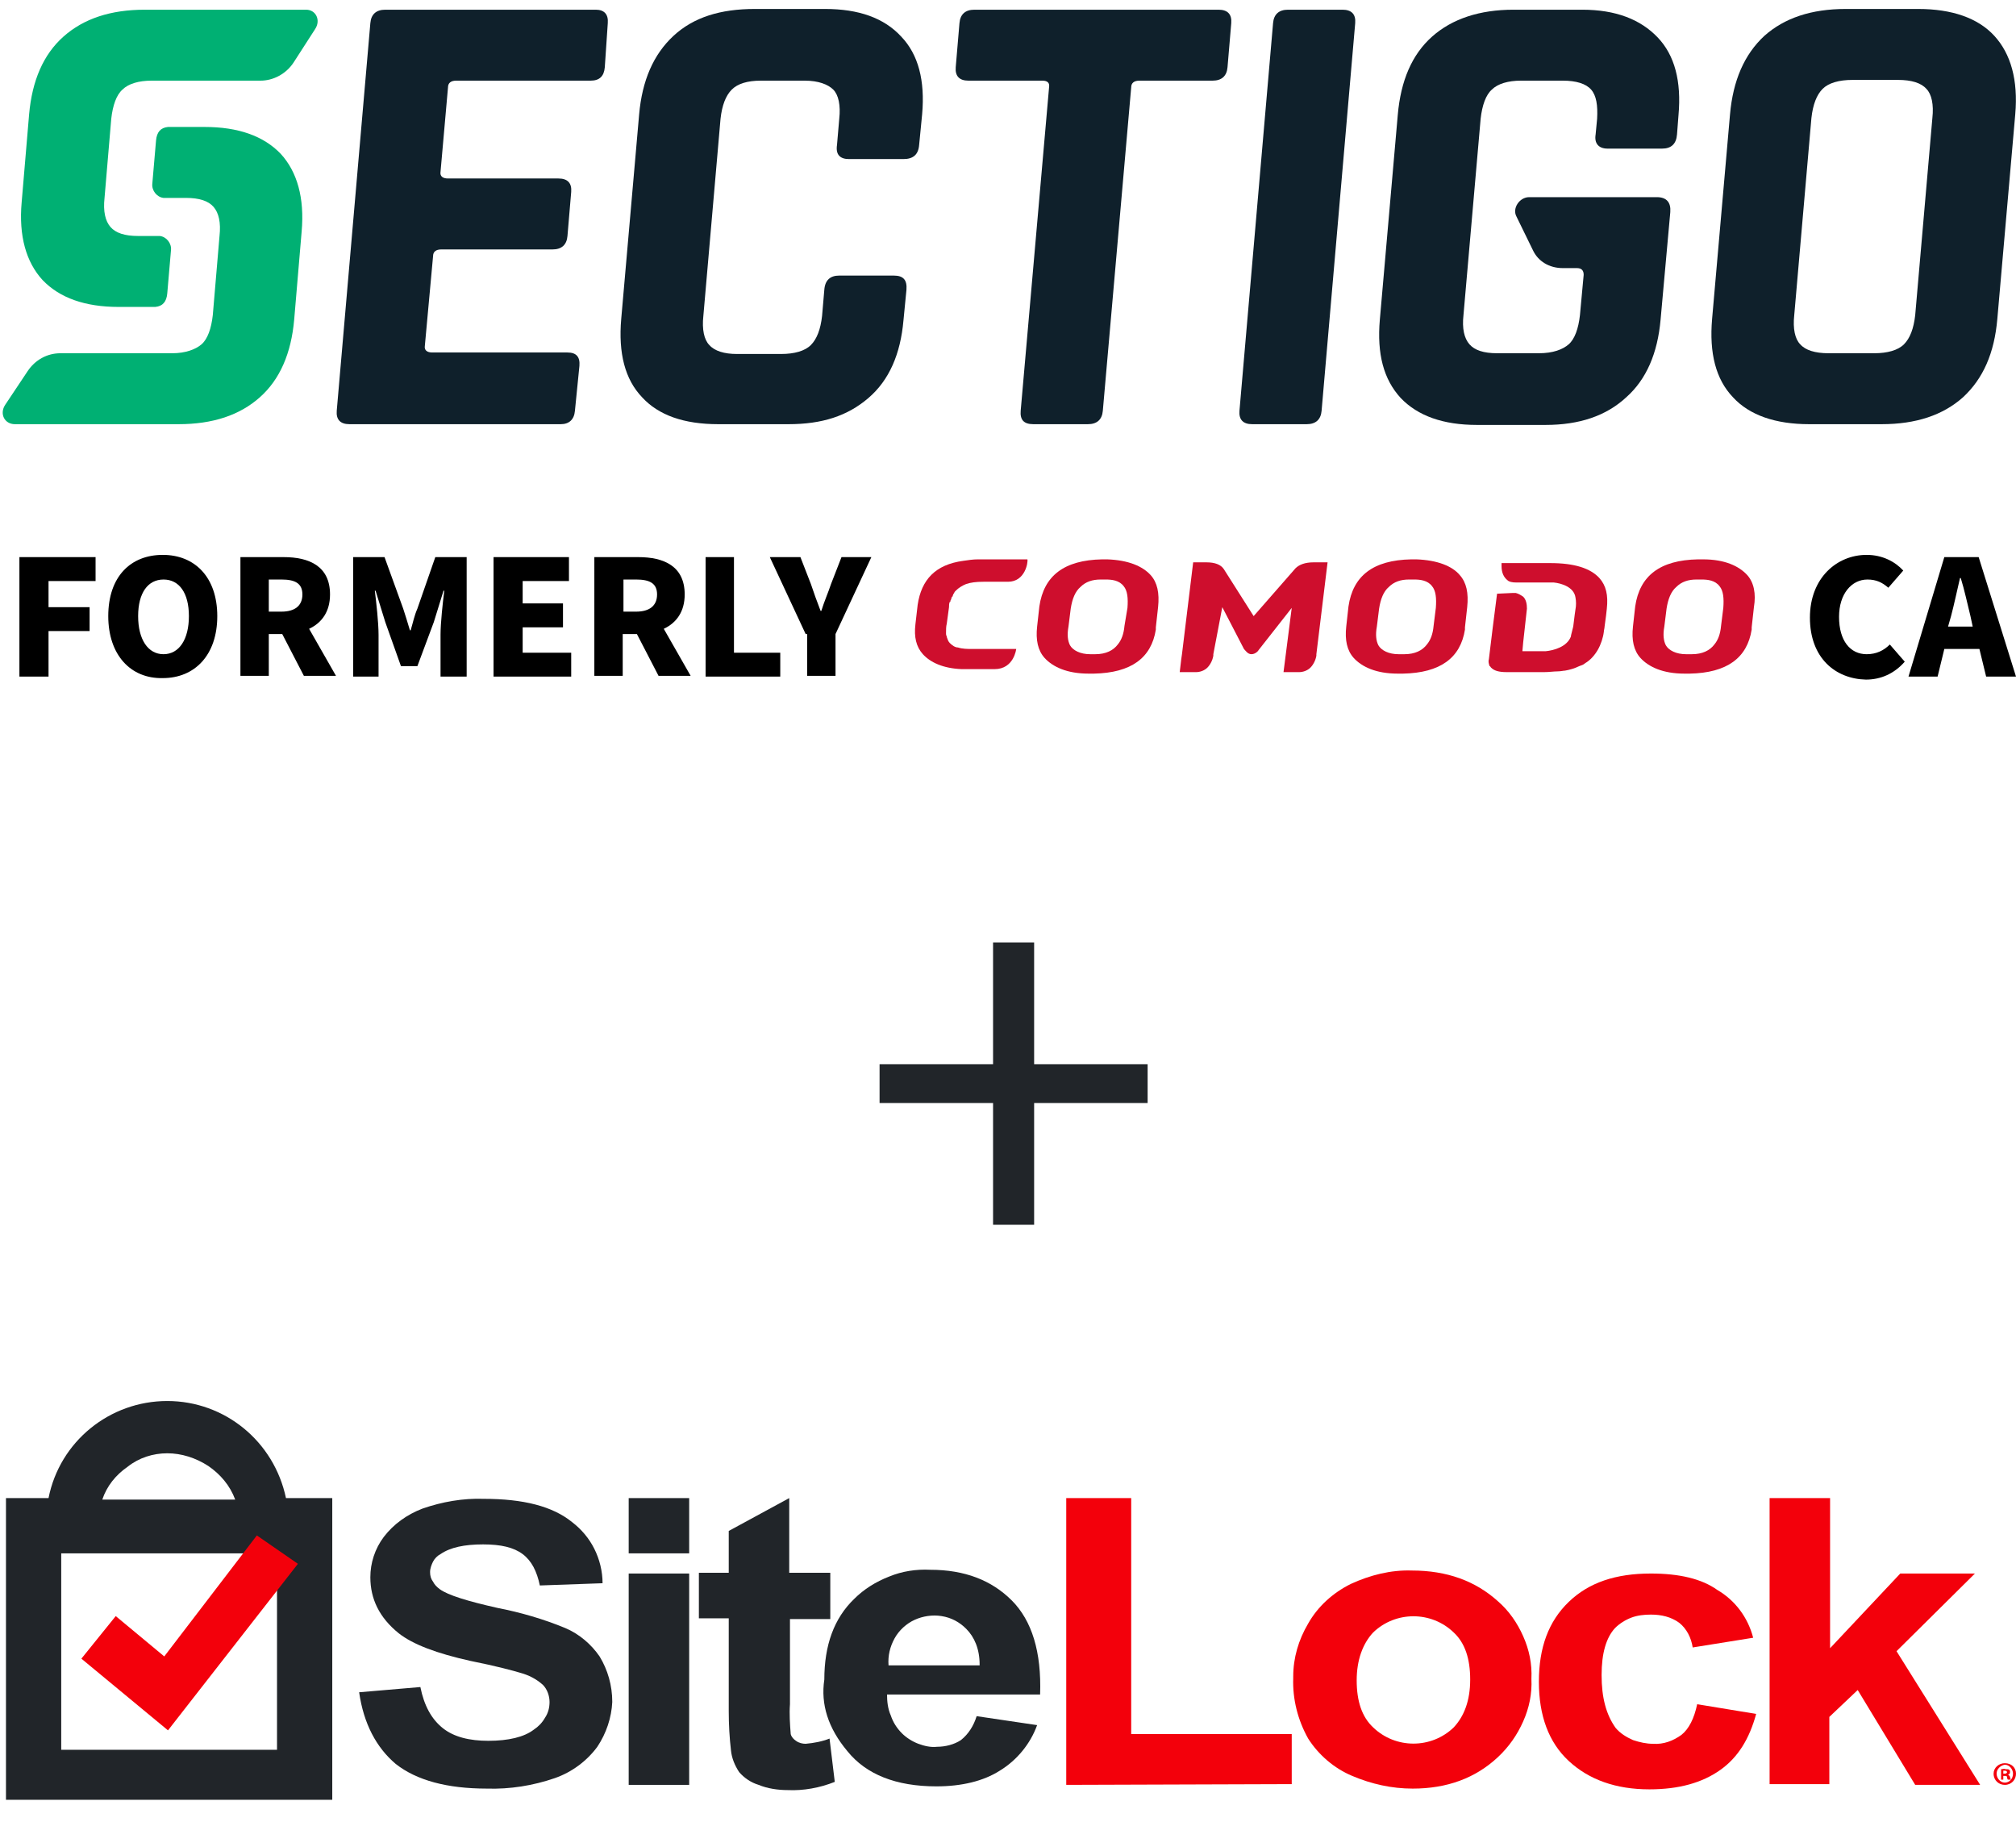 <?xml version="1.0" encoding="UTF-8"?>
<svg xmlns="http://www.w3.org/2000/svg" xmlns:xlink="http://www.w3.org/1999/xlink" version="1.1" id="Ebene_1" x="0px" y="0px" viewBox="0 0 270 244" style="enable-background:new 0 0 270 244;" xml:space="preserve">
<style type="text/css">
	.st0{fill:#00B073;}
	.st1{fill:#0F202B;}
	.st2{enable-background:new    ;}
	.st3{fill:#CE0E2D;}
	.st4{fill:#212529;}
	.st5{fill:#F3000B;}
</style>
<path class="st0" d="M42.2,3.9C43,2.7,42.3,1.3,41,1.3H19.4c-4.6,0-8.2,1.2-10.9,3.6c-2.7,2.4-4.2,5.9-4.6,10.4l0,0l-1,11.8l0,0  c-0.4,4.5,0.6,8,2.8,10.4c2.3,2.4,5.7,3.6,10.2,3.6h4.9v0c1-0.1,1.5-0.7,1.6-1.8l0.5-5.8c0.1-0.9-0.6-1.8-1.5-1.9  c-0.1,0-0.1,0-0.2,0h-2.7c-1.8,0-3-0.4-3.7-1.2c-0.7-0.8-1-2.1-0.8-3.9l0.9-10.6c0.2-1.8,0.7-3.2,1.5-3.9c0.8-0.8,2.2-1.2,3.9-1.2  h14.6c1.7,0,3.4-0.9,4.4-2.4L42.2,3.9z"></path>
<path class="st0" d="M0.7,54.2c-0.8,1.2-0.1,2.6,1.3,2.6h21.9c4.6,0,8.2-1.2,10.9-3.6c2.7-2.4,4.2-5.9,4.6-10.4l0,0l1-11.8l0,0  c0.4-4.5-0.6-8-2.8-10.4c-2.3-2.4-5.7-3.6-10.2-3.6h-4.9v0c-1,0.1-1.5,0.7-1.6,1.8l-0.5,5.8c-0.1,0.9,0.6,1.8,1.5,1.9  c0.1,0,0.1,0,0.2,0h2.8c1.8,0,3,0.4,3.7,1.2c0.7,0.8,1,2.1,0.8,3.9l-0.9,10.6c-0.2,1.8-0.7,3.2-1.5,3.9s-2.2,1.2-3.9,1.2H8.1  c-1.8,0-3.4,0.9-4.4,2.4L0.7,54.2z"></path>
<path class="st1" d="M75.1,56.8H46.8c-1.2,0-1.8-0.6-1.7-1.8l4.5-51.9c0.1-1.2,0.8-1.8,2-1.8h28.2c1.1,0,1.7,0.6,1.6,1.8L81,9  c-0.1,1.2-0.7,1.8-1.9,1.8H61.1c-0.7,0-1.1,0.3-1.1,0.9L59,23c-0.1,0.6,0.3,0.9,1,0.9h14.8c1.2,0,1.8,0.6,1.7,1.8l-0.5,5.9  c-0.1,1.2-0.8,1.8-2,1.8H59.1c-0.7,0-1.1,0.3-1.1,0.9l-1.1,12c-0.1,0.6,0.3,0.9,1,0.9h18.1c1.2,0,1.7,0.6,1.6,1.8L77,55  C76.9,56.2,76.2,56.8,75.1,56.8"></path>
<path class="st1" d="M105.6,56.8h-9.4c-4.6,0-8-1.2-10.2-3.6c-2.3-2.4-3.2-5.9-2.8-10.5l2.4-27.4c0.4-4.5,1.9-8,4.6-10.5  s6.3-3.6,10.9-3.6h9.4c4.5,0,7.9,1.2,10.2,3.7c2.3,2.4,3.2,5.9,2.8,10.4l-0.4,4.1c-0.1,1.3-0.8,1.9-2.1,1.9h-7.3  c-1.2,0-1.8-0.6-1.6-1.9l0.3-3.5c0.2-1.8-0.1-3.2-0.8-3.9s-2-1.2-3.8-1.2h-5.9c-1.8,0-3.1,0.4-3.9,1.2c-0.8,0.8-1.3,2.1-1.5,3.9  l-2.3,26.4c-0.2,1.8,0.1,3.2,0.8,3.9c0.7,0.8,2,1.2,3.7,1.2h5.9c1.8,0,3.2-0.4,4-1.2c0.8-0.8,1.3-2.1,1.5-3.9l0.3-3.5  c0.1-1.3,0.8-1.9,2-1.9h7.3c1.3,0,1.8,0.6,1.7,1.9l-0.4,4.1c-0.4,4.5-1.9,8-4.7,10.4S110.1,56.8,105.6,56.8"></path>
<path class="st1" d="M145.7,56.8h-7.3c-1.3,0-1.8-0.6-1.7-1.8l3.8-43.3c0.1-0.6-0.2-0.9-0.9-0.9h-9.9c-1.2,0-1.8-0.6-1.7-1.8  l0.5-5.9c0.1-1.2,0.8-1.8,2-1.8h32.7c1.2,0,1.8,0.6,1.7,1.8L164.4,9c-0.1,1.2-0.8,1.8-2,1.8h-9.8c-0.7,0-1.1,0.3-1.1,0.9L147.7,55  C147.6,56.2,146.9,56.8,145.7,56.8"></path>
<path class="st1" d="M181.5,3.1L177,55c-0.1,1.2-0.8,1.8-2,1.8h-7.3c-1.2,0-1.8-0.6-1.7-1.8l4.5-51.9c0.1-1.2,0.8-1.8,2-1.8h7.3  C181,1.3,181.6,1.9,181.5,3.1"></path>
<path class="st1" d="M244.9,47.3h6.1c1.8,0,3.2-0.4,4-1.2c0.8-0.8,1.3-2.1,1.5-3.9l2.3-26.4c0.2-1.8-0.1-3.2-0.8-3.9  c-0.7-0.8-2-1.2-3.8-1.2h-6.1c-1.8,0-3.2,0.4-4,1.2c-0.8,0.8-1.3,2.1-1.5,3.9l-2.3,26.4c-0.2,1.8,0.1,3.2,0.8,3.9  C241.8,46.9,243.1,47.3,244.9,47.3 M252,56.8h-9.7c-4.5,0-8-1.2-10.2-3.6c-2.3-2.4-3.2-5.9-2.8-10.5l2.4-27.4  c0.4-4.5,1.9-8,4.6-10.5c2.7-2.4,6.3-3.6,10.9-3.6h9.7c4.5,0,8,1.2,10.2,3.6s3.2,5.9,2.8,10.5l-2.4,27.4c-0.4,4.6-1.9,8-4.6,10.5  C260.2,55.6,256.6,56.8,252,56.8"></path>
<path class="st1" d="M215.3,19.9h7.3c1.2,0,1.9-0.6,2-1.9l0.2-2.6c0.4-4.5-0.5-8-2.8-10.4c-2.3-2.4-5.6-3.7-10.1-3.7h-9.2  c-4.5,0-8.2,1.2-10.9,3.6c-2.7,2.4-4.2,5.9-4.6,10.5l-2.4,27.4c-0.4,4.6,0.5,8,2.8,10.5c2.3,2.4,5.7,3.6,10.2,3.6h9.2  c4.5,0,8.1-1.2,10.8-3.7c2.7-2.4,4.2-5.9,4.6-10.4l1.3-14.4c0.1-1.3-0.5-2-1.8-2h-17.1c-1.3,0-2.3,1.5-1.7,2.6l2.2,4.5  c0.7,1.5,2.2,2.4,4,2.4h1.9c0.6,0,0.9,0.3,0.9,0.9l-0.5,5.4c-0.2,1.8-0.7,3.2-1.5,3.9s-2.1,1.2-4,1.2h-5.6c-1.8,0-3-0.4-3.7-1.2  c-0.7-0.8-1-2.1-0.8-3.9l2.3-26.3c0.2-1.8,0.7-3.2,1.5-3.9c0.8-0.8,2.2-1.2,3.9-1.2h5.6c1.8,0,3.1,0.4,3.8,1.2  c0.7,0.8,0.9,2.1,0.8,3.9l-0.2,2.1C213.5,19.2,214.1,19.9,215.3,19.9"></path>
<g class="st2">
	<path d="M2.6,74.6h10.2v3.2H6.5v3.5h5.5v3.2H6.5v6.1H2.6V74.6z"></path>
</g>
<g class="st2">
	<path d="M14.5,82.5c0-5.3,3-8.2,7.3-8.2c4.3,0,7.3,3,7.3,8.2c0,5.2-3,8.3-7.3,8.3C17.5,90.9,14.5,87.7,14.5,82.5z M25.3,82.5   c0-3.1-1.3-4.9-3.4-4.9c-2.1,0-3.4,1.8-3.4,4.9c0,3.1,1.3,5.1,3.4,5.1C24,87.6,25.3,85.6,25.3,82.5z"></path>
	<path d="M32.1,74.6H38c3.4,0,6.2,1.2,6.2,5c0,2.3-1.1,3.8-2.8,4.6l3.6,6.3h-4.3l-2.9-5.6H36v5.6h-3.8V74.6z M37.7,81.9   c1.8,0,2.8-0.8,2.8-2.3s-1-2-2.8-2H36v4.3H37.7z"></path>
	<path d="M47.3,74.6h4.2l2.5,6.9c0.3,0.9,0.6,1.9,0.9,2.9H55c0.3-1,0.5-2,0.9-2.9l2.4-6.9h4.2v16H59V85c0-1.6,0.3-4.3,0.5-5.9h-0.1   l-1.3,4.2l-2.2,5.9h-2.2l-2.1-5.9l-1.3-4.2h-0.1c0.2,1.6,0.5,4.3,0.5,5.9v5.6h-3.4V74.6z"></path>
	<path d="M66.1,74.6h10.1v3.2H70v3h5.4V84H70v3.4h6.5v3.2H66.1V74.6z"></path>
	<path d="M79.6,74.6h5.9c3.4,0,6.2,1.2,6.2,5c0,2.3-1.1,3.8-2.8,4.6l3.6,6.3h-4.3l-2.9-5.6h-1.9v5.6h-3.8V74.6z M85.2,81.9   c1.8,0,2.8-0.8,2.8-2.3s-1-2-2.8-2h-1.7v4.3H85.2z"></path>
</g>
<g class="st2">
	<path d="M94.5,74.6h3.8v12.8h6.2v3.2h-10V74.6z"></path>
</g>
<g class="st2">
	<path d="M107.9,84.9l-4.8-10.3h4.1l1.4,3.6c0.4,1.2,0.8,2.3,1.3,3.6h0.1c0.4-1.3,0.9-2.4,1.3-3.6l1.4-3.6h4l-4.8,10.3v5.6h-3.8   V84.9z"></path>
</g>
<g class="st2">
	<path d="M242.4,82.7c0-5.3,3.6-8.4,7.6-8.4c2.1,0,3.8,0.9,4.9,2.1l-2,2.3c-0.8-0.7-1.6-1.1-2.8-1.1c-2.1,0-3.8,1.9-3.8,5   c0,3.2,1.5,5,3.7,5c1.3,0,2.3-0.5,3.1-1.3l2,2.3c-1.4,1.6-3.2,2.4-5.2,2.4C245.8,90.9,242.4,88.1,242.4,82.7z"></path>
	<path d="M260.4,74.6h4.6l5,16h-4l-0.9-3.7h-4.7l-0.9,3.7h-3.9L260.4,74.6z M260.9,83.9h3.3l-0.3-1.4c-0.4-1.6-0.8-3.5-1.3-5.1h-0.1   c-0.4,1.7-0.8,3.6-1.2,5.1L260.9,83.9z"></path>
</g>
<path class="st3" d="M148.3,74.9h-0.7c-5.1,0.1-7.8,2.2-8.4,6.3l-0.3,2.7c-0.2,1.8,0.1,3.2,1,4.2c1.1,1.2,3,2.1,5.9,2.1h0.7  c5-0.1,7.7-2.1,8.3-5.9l0,0l0-0.3l0.3-2.7c0.2-1.9-0.1-3.3-1-4.3C153,75.8,151.1,75,148.3,74.9 M150.6,83.8  c-0.1,1.1-0.4,1.9-0.9,2.5c-0.6,0.8-1.6,1.3-3,1.3H146c-1.3,0-2.3-0.5-2.7-1.2c-0.3-0.6-0.4-1.4-0.2-2.5l0.3-2.4  c0.2-1.3,0.6-2.3,1.3-2.9c0.7-0.7,1.6-1,2.7-1h0.7c0.8,0,1.8,0.1,2.4,0.9c0.5,0.6,0.6,1.6,0.5,2.9L150.6,83.8z"></path>
<path class="st3" d="M189.7,74.9H189c-5.1,0.1-7.8,2.2-8.4,6.3l-0.3,2.7c-0.2,1.8,0.1,3.2,1,4.2c1.1,1.2,3,2.1,5.9,2.1h0.7  c5-0.1,7.7-2.1,8.3-5.9l0,0l0-0.3l0.3-2.7c0.2-1.9-0.1-3.3-1-4.3C194.5,75.8,192.5,75,189.7,74.9 M192,83.8  c-0.1,1.1-0.4,1.9-0.9,2.5c-0.6,0.8-1.6,1.3-3,1.3h-0.8c-1.3,0-2.3-0.5-2.7-1.2c-0.3-0.6-0.4-1.4-0.2-2.5l0.3-2.4  c0.2-1.3,0.6-2.3,1.3-2.9c0.7-0.7,1.6-1,2.7-1h0.7c0.8,0,1.8,0.1,2.4,0.9c0.5,0.6,0.6,1.6,0.5,2.9L192,83.8z"></path>
<path class="st3" d="M234,77c-1.1-1.2-3-2.1-5.9-2.1h-0.7c-5.1,0.1-7.8,2.2-8.4,6.3l-0.3,2.7c-0.2,1.8,0.1,3.2,1,4.2  c1.1,1.2,3,2.1,5.9,2.1h0.7c5-0.1,7.7-2.1,8.3-5.9l0,0l0-0.3l0.3-2.7C235.2,79.5,234.9,78,234,77 M230.5,83.8  c-0.1,1.1-0.4,1.9-0.9,2.5c-0.6,0.8-1.6,1.3-3,1.3h-0.8c-1.3,0-2.3-0.5-2.7-1.2c-0.3-0.6-0.4-1.4-0.2-2.5l0.3-2.4  c0.2-1.3,0.6-2.3,1.3-2.9c0.7-0.7,1.6-1,2.7-1h0.7c0.8,0,1.8,0.1,2.4,0.9c0.5,0.6,0.6,1.6,0.5,2.9L230.5,83.8z"></path>
<path class="st3" d="M202.6,79.4c0.1,0,0.3,0,0.4,0c0.4,0.1,0.7,0.3,1,0.5c0.4,0.4,0.5,1,0.5,1.6L204,86l0,0l-0.1,1.1l0,0.1h0l0,0  h2.5c0.2,0,0.4,0,0.6,0c1.1-0.1,2.9-0.6,3.4-2c0,0,0-0.1,0-0.1c0.1-0.4,0.2-0.8,0.3-1.2l0.2-1.6l0,0l0,0l0.1-0.7  c0.1-0.5,0.1-1.1,0-1.6c-0.2-1.4-1.9-1.9-2.9-2c-0.2,0-0.4,0-0.6,0h-4.4v0c-0.6,0-1-0.1-1.2-0.3c-0.5-0.4-0.8-1-0.8-1.9l0-0.4h6.5  c3.3,0,5.4,0.7,6.6,2c0.9,1,1.2,2.3,1,4.1l-0.1,0.9l-0.2,1.5c0,0.2-0.1,0.5-0.1,0.7c-0.1,0.8-0.4,1.7-0.8,2.4  c-0.4,0.7-1,1.4-1.7,1.8c-0.2,0.2-0.5,0.3-0.8,0.4c-0.6,0.3-1.3,0.5-1.9,0.6c-0.2,0-0.6,0.1-1,0.1c-0.5,0-1.1,0.1-1.8,0.1h-5  c-1.1,0-1.7-0.2-2.1-0.6c-0.1-0.1-0.1-0.2-0.2-0.2c-0.1-0.3-0.2-0.6-0.1-0.9l0.5-4.1l0.6-4.7L202.6,79.4z"></path>
<path class="st3" d="M162.5,87.6l0,0.2c-0.1,0.6-0.4,1.2-0.8,1.6c-0.4,0.4-1,0.6-1.5,0.6h-2.2l0.2-1.7l0.1-0.7l1.5-12.3h1.8  c1.1,0,1.9,0.3,2.3,0.9l4,6.3l5.6-6.4c0.5-0.5,1.3-0.8,2.4-0.8h1.9l-1.5,12.3l0,0.2c-0.1,0.6-0.4,1.2-0.8,1.6  c-0.4,0.4-1,0.6-1.5,0.6h-2.1l1.1-8.6l-4.4,5.6c-0.1,0.2-0.5,0.6-1,0.6h0c-0.5,0-0.8-0.5-1-0.7l-2.9-5.6L162.5,87.6"></path>
<path class="st3" d="M135,77.9L135,77.9l-3.3,0c-1,0-1.7,0.1-2.3,0.3c-0.5,0.2-1,0.5-1.4,0.9c-0.1,0.1-0.2,0.2-0.2,0.3  c-0.1,0.1-0.2,0.3-0.2,0.4c0,0,0,0.1-0.1,0.1c-0.1,0.2-0.1,0.4-0.2,0.5c0,0,0,0,0,0c0,0.1,0,0.2-0.1,0.2c-0.1,0.2-0.1,0.5-0.1,0.7  l-0.3,2.2c-0.1,0.4-0.1,0.8-0.1,1.3c0,0.1,0,0.3,0.1,0.4c0,0,0,0.1,0,0.1c0.1,0.3,0.2,0.6,0.4,0.8c0.3,0.3,0.7,0.6,1.1,0.6  c0.6,0.2,1.3,0.2,1.9,0.2l0,0h5.9c0,0-0.3,2.7-2.9,2.7h-4.4c-2.5-0.1-4.2-0.9-5.2-2c-0.9-1-1.2-2.3-1-4l0.3-2.6  c0.5-3.4,2.4-5.4,6.1-5.9c0.7-0.1,1.3-0.2,2-0.2h6.6C137.7,75.3,137.3,77.9,135,77.9z"></path>
<g>
	<path class="st4" d="M133,147.7h-15.2v-5.2H133v-16.3h5.5v16.3h15.2v5.2h-15.2V164H133V147.7z"></path>
</g>
<path class="st4" d="M48.1,226.6l8.2-0.7c0.5,2.5,1.5,4.3,3,5.5c1.5,1.2,3.6,1.7,6.1,1.7c2.7,0,4.8-0.5,6.1-1.5  c0.6-0.4,1.1-0.9,1.5-1.6c0.4-0.6,0.6-1.3,0.6-2.1c0-0.8-0.3-1.7-0.9-2.3c-0.9-0.8-1.9-1.3-3-1.6c-1-0.3-3.2-0.9-6.7-1.6  c-4.5-1-7.7-2.2-9.6-3.7c-2.6-2.1-3.8-4.6-3.8-7.5c0-1.9,0.6-3.8,1.8-5.4c1.3-1.7,3.1-3,5.2-3.8c2.6-0.9,5.4-1.4,8.2-1.3  c5.3,0,9.2,1,11.8,3.1c1.3,1,2.3,2.2,3,3.6c0.7,1.4,1.1,3,1.1,4.6l-8.4,0.3c-0.4-1.9-1.1-3.3-2.3-4.2c-1.2-0.9-2.9-1.3-5.3-1.3  c-2.5,0-4.4,0.4-5.7,1.3c-0.4,0.2-0.8,0.6-1,1c-0.2,0.4-0.4,0.9-0.4,1.4c0,0.5,0.1,0.9,0.4,1.3c0.2,0.4,0.5,0.7,0.9,1  c1.1,0.8,3.7,1.6,7.7,2.5c3.1,0.6,6.2,1.5,9.1,2.7c1.9,0.8,3.5,2.2,4.6,3.8c1.1,1.8,1.7,3.9,1.7,6.1c-0.1,2.1-0.8,4.2-2,6  c-1.4,1.9-3.4,3.4-5.7,4.2c-2.9,1-6,1.5-9.1,1.4c-5.3,0-9.4-1.1-12.2-3.3C50.4,234,48.7,230.8,48.1,226.6"></path>
<path class="st4" d="M84.2,200.6h8.1v7.4h-8.1V200.6z M84.2,210.7h8.1V239h-8.1V210.7z"></path>
<path class="st4" d="M111.2,210.7v6.1h-5.4v11.4c-0.1,1.3,0,2.7,0.1,4c0.1,0.4,0.4,0.7,0.7,0.9c0.4,0.3,0.9,0.4,1.3,0.4  c1.1-0.1,2.2-0.3,3.2-0.7l0.7,5.8c-2,0.8-4.2,1.2-6.3,1.1c-1.3,0-2.7-0.2-3.9-0.7c-1-0.3-1.9-0.9-2.6-1.7c-0.6-0.9-1-1.9-1.1-2.9  c-0.2-1.7-0.3-3.5-0.3-5.3v-12.4h-4v-6.1h4v-5.6l8.1-4.4v10H111.2z"></path>
<path class="st4" d="M130.8,229.8l8.1,1.2c-0.9,2.5-2.7,4.7-5,6.1c-2.2,1.4-5.1,2.1-8.5,2.1c-5.4,0-9.4-1.6-11.9-4.7  c-2.6-3.1-3.6-6.3-3.1-9.6c0-4.6,1.3-8.2,4-10.8c1.3-1.3,2.9-2.3,4.7-3c1.7-0.7,3.6-1,5.5-0.9c4.6,0,8.2,1.4,10.9,4.1  c2.7,2.7,4,6.9,3.8,12.6h-20.5c0,0.9,0.1,1.9,0.5,2.8c0.3,0.9,0.8,1.7,1.5,2.4c0.6,0.6,1.4,1.1,2.2,1.4c0.8,0.3,1.7,0.5,2.5,0.4  c1.1,0,2.3-0.3,3.2-0.9C129.7,232.2,130.4,231.1,130.8,229.8L130.8,229.8z M131.2,222.9c0-2.1-0.7-3.7-1.8-4.8  c-0.9-0.9-2-1.5-3.3-1.7c-1.2-0.2-2.5,0-3.6,0.5c-1.1,0.5-2.1,1.4-2.7,2.5c-0.6,1.1-0.9,2.3-0.8,3.6H131.2z"></path>
<path class="st5" d="M142.8,239v-38.4h8.7v31.6h21.5v6.7L142.8,239L142.8,239z"></path>
<path class="st5" d="M173.2,224.5c0-2.5,0.7-4.9,2-7.1c1.3-2.3,3.3-4.1,5.7-5.3c2.6-1.2,5.4-1.9,8.2-1.8c4.7,0,8.5,1.4,11.5,4.1  c1.5,1.3,2.6,2.9,3.4,4.7c0.8,1.8,1.2,3.7,1.1,5.7c0.1,2-0.3,3.9-1.1,5.7c-0.8,1.8-1.9,3.4-3.4,4.8c-3,2.8-6.8,4.2-11.4,4.2  c-2.8,0-5.5-0.6-8.1-1.7c-2.4-1-4.5-2.8-5.9-5c-1.4-2.5-2.1-5.3-2-8.1L173.2,224.5z M181.7,225c0,2.8,0.7,4.9,2.2,6.3  c3,2.9,7.8,2.9,10.8,0c1.4-1.5,2.2-3.6,2.2-6.4c0-2.8-0.7-4.9-2.2-6.3c-3-2.9-7.8-2.9-10.8,0C182.5,220.1,181.7,222.3,181.7,225"></path>
<path class="st5" d="M234.8,219.3l-8.1,1.3c-0.2-1.3-0.8-2.5-1.8-3.3c-1.1-0.8-2.4-1.1-3.8-1.1c-0.9,0-1.8,0.1-2.6,0.4  c-0.8,0.3-1.6,0.8-2.2,1.4c-1.2,1.3-1.8,3.4-1.8,6.3c0,3,0.6,5.3,1.9,7.1c0.6,0.7,1.4,1.2,2.3,1.6c0.9,0.3,1.8,0.5,2.7,0.5  c1.4,0.1,2.7-0.4,3.8-1.2c1-0.8,1.7-2.2,2.1-4.1l7.9,1.3c-0.9,3.3-2.4,5.8-4.8,7.5s-5.5,2.6-9.5,2.6c-4.5,0-8.1-1.3-10.8-3.8  s-4-6.1-4-10.6c0-4.6,1.3-8.1,4-10.7s6.3-3.8,11-3.8c3.8,0,6.8,0.7,8.9,2.2C232.4,214.3,234.1,216.6,234.8,219.3"></path>
<path class="st5" d="M237,239v-38.4h8.1v20.1l9.4-10h10L254,221.1l11.2,17.9h-8.7l-7.7-12.7l-3.8,3.6v9H237z"></path>
<path class="st4" d="M38.3,200.6c-1.6-7.6-8.2-13-15.9-13s-14.4,5.4-15.9,13H0.8V241h43.7v-40.4H38.3z M22.4,194.6  c1.9,0,3.8,0.6,5.5,1.7c1.6,1.1,2.9,2.6,3.6,4.5H13.7c0.6-1.8,1.8-3.3,3.4-4.4C18.6,195.2,20.5,194.6,22.4,194.6L22.4,194.6z   M37.1,234.3H8.2V208h28.9V234.3z"></path>
<path class="st5" d="M34.4,205.6L22,221.8l-6.5-5.4l-4.6,5.7l11.6,9.6l17.4-22.3L34.4,205.6z"></path>
<path class="st5" d="M270,237.5c0,0.8-0.6,1.5-1.5,1.5c-0.8,0-1.5-0.6-1.5-1.5c0-0.8,0.7-1.4,1.5-1.4  C269.4,236.1,270,236.7,270,237.5z M267.4,237.5c0,0.6,0.5,1.2,1.1,1.2c0.6,0,1.1-0.5,1.1-1.2c0-0.6-0.5-1.2-1.1-1.2  C267.9,236.4,267.4,236.9,267.4,237.5z M268.3,238.3h-0.3v-1.4c0.2,0,0.4-0.1,0.6,0c0.3,0,0.4,0,0.5,0.1c0,0,0.1,0.1,0.1,0.1  c0,0.1,0,0.1,0,0.2c0,0.2-0.1,0.3-0.3,0.3v0c0.1,0,0.2,0.2,0.3,0.3c0,0.2,0.1,0.3,0.1,0.4h-0.4c0,0-0.1-0.2-0.1-0.3  c0-0.2-0.1-0.2-0.3-0.2h-0.2L268.3,238.3L268.3,238.3z M268.3,237.5h0.2c0.2,0,0.3-0.1,0.3-0.2c0-0.1-0.1-0.2-0.3-0.2  c-0.1,0-0.1,0-0.2,0V237.5L268.3,237.5z"></path>
</svg>
